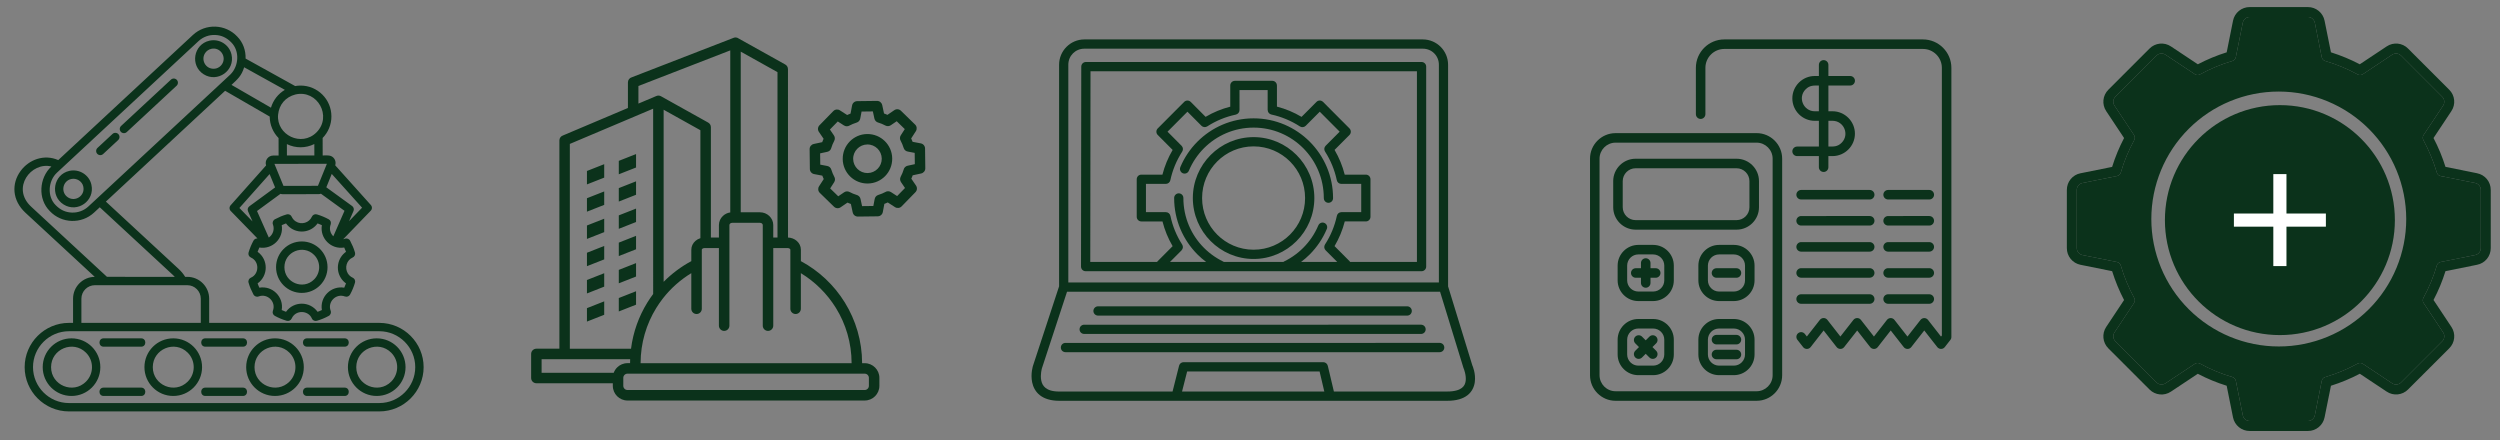 <svg width="761" height="134" viewBox="0 0 761 134" fill="none" xmlns="http://www.w3.org/2000/svg">
<rect x="0" y="0" width="761" height="134" fill="#808080" stroke="none"/>
<path fill-rule="evenodd" clip-rule="evenodd" d="M519.125 34.754C519.125 35.555 518.478 36.202 517.677 36.202C516.876 36.202 516.228 35.55 516.228 34.754L516.224 20.643C516.224 15.889 520.113 12 524.868 12H585.356C590.111 12 594 15.889 594 20.643V102.591C594 102.973 593.851 103.317 593.613 103.578L591.988 105.66C591.397 106.419 590.265 106.382 589.697 105.641L585.747 100.593L581.784 105.664C581.192 106.424 580.061 106.386 579.488 105.646L575.538 100.598L571.575 105.669C570.984 106.428 569.852 106.391 569.279 105.65L565.33 100.602L561.357 105.66C560.766 106.419 559.634 106.382 559.061 105.641L555.112 100.593L551.148 105.664C550.557 106.423 549.425 106.386 548.852 105.646L547.124 103.434C546.635 102.805 546.747 101.897 547.376 101.408C548.005 100.919 548.913 101.026 549.402 101.659L550.007 102.432L553.957 97.384C554.529 96.639 555.657 96.607 556.253 97.366L560.216 102.437L564.165 97.389C564.738 96.644 565.865 96.611 566.461 97.37L570.425 102.442L574.374 97.394C574.947 96.648 576.074 96.616 576.67 97.375L580.638 102.446L584.588 97.398C585.16 96.653 586.288 96.621 586.884 97.379L590.847 102.451L591.103 102.125V20.642C591.103 17.485 588.514 14.9 585.361 14.9H524.868C521.71 14.9 519.125 17.489 519.125 20.642L519.125 34.754ZM528.575 106.461C529.376 106.461 530.023 107.113 530.023 107.914C530.023 108.715 529.371 109.362 528.575 109.362H522.497C521.696 109.362 521.044 108.71 521.044 107.914C521.044 107.113 521.696 106.461 522.497 106.461H528.575ZM528.575 101.939H522.497C521.696 101.939 521.044 102.586 521.044 103.387C521.044 104.188 521.696 104.84 522.497 104.84H528.575C529.376 104.84 530.023 104.188 530.023 103.387C530.023 102.591 529.376 101.939 528.575 101.939ZM523.28 97.1C519.815 97.1 516.983 99.932 516.983 103.396V107.904C516.983 111.369 519.815 114.2 523.28 114.2H527.788C531.253 114.2 534.084 111.369 534.084 107.904V103.396C534.084 99.932 531.253 97.1 527.788 97.1H523.28ZM527.788 100.002H523.28C521.412 100.002 519.884 101.534 519.884 103.396V107.904C519.884 109.772 521.417 111.299 523.28 111.299H527.788C529.655 111.299 531.183 109.767 531.183 107.904V103.396C531.188 101.534 529.655 100.002 527.788 100.002ZM502.08 102.474C502.648 101.906 503.566 101.906 504.129 102.474C504.698 103.042 504.698 103.96 504.129 104.523L503.007 105.646L504.129 106.768C504.698 107.336 504.698 108.254 504.129 108.817C503.561 109.385 502.644 109.385 502.08 108.817L500.958 107.695L499.835 108.817C499.267 109.385 498.35 109.385 497.786 108.817C497.218 108.249 497.218 107.332 497.786 106.768L498.908 105.646L497.786 104.523C497.218 103.955 497.218 103.038 497.786 102.474C498.354 101.906 499.272 101.906 499.835 102.474L500.958 103.597L502.08 102.474ZM528.576 81.648H522.498C521.697 81.648 521.045 82.3 521.045 83.097C521.045 83.897 521.697 84.549 522.498 84.549H528.576C529.377 84.549 530.024 83.897 530.024 83.097C530.024 82.3 529.377 81.648 528.576 81.648ZM499.51 80.06C499.51 79.259 500.162 78.612 500.963 78.612C501.764 78.612 502.411 79.259 502.411 80.06V81.648H503.999C504.8 81.648 505.448 82.3 505.448 83.097C505.448 83.897 504.795 84.549 503.999 84.549H502.411V86.138C502.411 86.939 501.759 87.586 500.963 87.586C500.162 87.586 499.51 86.938 499.51 86.138V84.549H497.921C497.12 84.549 496.473 83.897 496.473 83.097C496.473 82.295 497.12 81.648 497.921 81.648H499.51V80.06ZM498.704 97.1C495.239 97.1 492.407 99.931 492.407 103.396V107.904C492.407 111.369 495.239 114.2 498.704 114.2H503.212C506.677 114.2 509.509 111.369 509.509 107.904V103.396C509.509 99.931 506.677 97.1 503.212 97.1H498.704ZM503.212 100.001H498.704C496.836 100.001 495.309 101.533 495.309 103.396V107.904C495.309 109.772 496.841 111.299 498.704 111.299H503.212C505.08 111.299 506.607 109.767 506.607 107.904V103.396C506.612 101.533 505.08 100.001 503.212 100.001ZM523.28 74.546C519.815 74.546 516.984 77.377 516.984 80.842V85.35C516.984 88.815 519.815 91.646 523.28 91.646H527.788C531.253 91.646 534.085 88.815 534.085 85.35V80.842C534.085 77.377 531.253 74.546 527.788 74.546H523.28ZM527.788 77.447H523.28C521.413 77.447 519.885 78.979 519.885 80.842V85.35C519.885 87.218 521.417 88.745 523.28 88.745H527.788C529.656 88.745 531.184 87.213 531.184 85.35V80.842C531.188 78.979 529.656 77.447 527.788 77.447ZM498.703 74.546C495.238 74.546 492.407 77.377 492.407 80.842V85.35C492.407 88.815 495.238 91.646 498.703 91.646H503.211C506.676 91.646 509.508 88.815 509.508 85.35V80.842C509.508 77.377 506.676 74.546 503.211 74.546H498.703ZM503.211 77.447H498.703C496.836 77.447 495.308 78.979 495.308 80.842V85.35C495.308 87.218 496.84 88.745 498.703 88.745H503.211C505.079 88.745 506.607 87.213 506.607 85.35V80.842C506.611 78.979 505.079 77.447 503.211 77.447ZM497.879 48.318C494.125 48.318 491.06 51.382 491.06 55.136V63.09C491.06 66.843 494.125 69.907 497.879 69.907H528.616C532.37 69.907 535.435 66.843 535.435 63.09V55.136C535.435 51.382 532.37 48.318 528.616 48.318H497.879ZM528.612 51.219H497.874C495.722 51.219 493.957 52.984 493.957 55.136V63.09C493.957 65.241 495.722 67.006 497.874 67.006H528.612C530.763 67.006 532.529 65.241 532.529 63.09V55.136C532.529 52.979 530.763 51.219 528.612 51.219ZM491.768 40.527C487.493 40.527 484 44.019 484 48.294V114.232C484 118.507 487.493 122 491.768 122H534.722C538.997 122 542.49 118.507 542.49 114.232V48.291C542.49 44.016 538.997 40.523 534.722 40.523L491.768 40.527ZM534.722 43.423H491.768C489.095 43.423 486.901 45.617 486.901 48.29V114.228C486.901 116.901 489.095 119.094 491.768 119.094H534.722C537.395 119.094 539.589 116.901 539.589 114.228V48.29C539.589 45.617 537.395 43.423 534.722 43.423ZM547.036 47.512H553.663V50.898C553.663 51.699 554.315 52.346 555.111 52.346C555.913 52.346 556.56 51.699 556.56 50.898V47.512H557.817C561.571 47.512 564.64 44.448 564.64 40.69C564.64 36.941 561.566 33.867 557.808 33.867L556.564 33.872V26.034H563.192C563.993 26.034 564.645 25.382 564.645 24.581C564.645 23.78 563.993 23.133 563.192 23.133H556.564V19.747C556.564 18.946 555.912 18.299 555.116 18.299C554.315 18.299 553.668 18.951 553.668 19.747V23.133H552.41C548.657 23.133 545.587 26.197 545.587 29.955C545.587 33.709 548.652 36.778 552.41 36.778H553.668V44.615H547.04C546.239 44.615 545.587 45.267 545.587 46.064C545.583 46.865 546.235 47.512 547.036 47.512ZM556.565 44.611C558.111 44.611 559.326 44.722 560.593 43.456C563.075 40.974 561.287 36.768 557.813 36.768L556.565 36.773V44.611ZM552.406 33.872H553.663V26.034C552.117 26.034 550.901 25.922 549.635 27.189C547.148 29.676 548.969 33.872 552.406 33.872ZM548.265 60.723H569.139C569.94 60.723 570.588 60.076 570.588 59.275C570.588 58.474 569.936 57.822 569.139 57.822H548.265C547.464 57.822 546.812 58.474 546.812 59.275C546.812 60.071 547.464 60.723 548.265 60.723ZM574.742 92.474H587.27C588.071 92.474 588.723 91.822 588.723 91.021C588.723 90.22 588.071 89.573 587.27 89.573H574.742C573.941 89.573 573.293 90.22 573.293 91.021C573.293 91.822 573.946 92.474 574.742 92.474ZM548.265 92.474H569.139C569.94 92.474 570.588 91.822 570.588 91.021C570.588 90.22 569.936 89.573 569.139 89.573H548.265C547.464 89.573 546.812 90.22 546.812 91.021C546.812 91.822 547.464 92.474 548.265 92.474ZM574.742 84.534H587.27C588.071 84.534 588.723 83.882 588.723 83.086C588.723 82.285 588.071 81.633 587.27 81.633H574.742C573.941 81.633 573.293 82.285 573.293 83.086C573.293 83.887 573.946 84.534 574.742 84.534ZM548.265 84.534H569.139C569.94 84.534 570.588 83.882 570.588 83.086C570.588 82.285 569.936 81.633 569.139 81.633H548.265C547.464 81.633 546.812 82.285 546.812 83.086C546.812 83.887 547.464 84.534 548.265 84.534ZM574.742 76.599H587.27C588.071 76.599 588.723 75.952 588.723 75.151C588.723 74.35 588.071 73.698 587.27 73.698H574.742C573.941 73.698 573.293 74.35 573.293 75.151C573.293 75.947 573.946 76.599 574.742 76.599ZM548.265 76.599H569.139C569.94 76.599 570.588 75.952 570.588 75.151C570.588 74.35 569.936 73.698 569.139 73.698H548.265C547.464 73.698 546.812 74.35 546.812 75.151C546.812 75.947 547.464 76.599 548.265 76.599ZM574.742 68.659H587.27C588.071 68.659 588.723 68.007 588.723 67.206C588.723 66.405 588.071 65.757 587.27 65.757L574.742 65.762C573.941 65.762 573.293 66.414 573.293 67.21C573.293 68.011 573.946 68.659 574.742 68.659ZM548.265 68.659H569.139C569.94 68.659 570.588 68.007 570.588 67.206C570.588 66.405 569.936 65.757 569.139 65.757L548.265 65.762C547.464 65.762 546.812 66.414 546.812 67.21C546.812 68.011 547.464 68.659 548.265 68.659ZM574.742 60.723H587.27C588.071 60.723 588.723 60.076 588.723 59.275C588.723 58.474 588.071 57.822 587.27 57.822H574.742C573.941 57.822 573.293 58.474 573.293 59.275C573.293 60.072 573.946 60.723 574.742 60.723Z" fill="#0B321B"/>
<path fill-rule="evenodd" clip-rule="evenodd" d="M755.161 75.507V57.829C755.166 56.793 754.432 55.897 753.411 55.699L742.916 53.584H742.922C742.369 53.475 741.927 53.064 741.77 52.527C740.755 49.105 739.385 45.798 737.682 42.657C737.406 42.168 737.432 41.564 737.739 41.095L743.666 32.178C744.255 31.319 744.135 30.163 743.39 29.439L730.901 16.939C730.166 16.199 729.015 16.079 728.151 16.663L719.239 22.59C718.765 22.902 718.161 22.928 717.661 22.657C714.531 20.944 711.224 19.569 707.797 18.564C707.265 18.402 706.859 17.965 706.739 17.418L704.635 6.923C704.432 5.907 703.547 5.178 702.51 5.173H684.833C683.796 5.168 682.9 5.902 682.702 6.918L680.583 17.413C680.468 17.959 680.062 18.397 679.525 18.558C676.098 19.569 672.791 20.939 669.661 22.652C669.171 22.923 668.572 22.897 668.104 22.584L659.176 16.657C658.317 16.079 657.161 16.194 656.432 16.933L643.937 29.433C643.192 30.157 643.077 31.314 643.666 32.173L649.588 41.095C649.9 41.564 649.921 42.163 649.65 42.657C647.937 45.788 646.567 49.095 645.567 52.522C645.406 53.059 644.968 53.465 644.421 53.579L633.921 55.699C632.9 55.897 632.166 56.793 632.171 57.829V75.507C632.166 76.548 632.9 77.439 633.921 77.637L644.416 79.757H644.411C644.958 79.871 645.4 80.278 645.562 80.809C646.567 84.236 647.942 87.543 649.65 90.678C649.926 91.168 649.9 91.772 649.593 92.241L643.671 101.163H643.666C643.083 102.017 643.197 103.173 643.942 103.902L656.437 116.402H656.432C657.166 117.142 658.317 117.257 659.182 116.673L668.109 110.746C668.353 110.58 668.64 110.491 668.937 110.491C669.192 110.491 669.442 110.559 669.666 110.678C672.796 112.397 676.103 113.767 679.531 114.772C680.062 114.934 680.468 115.371 680.588 115.918L682.708 126.413C682.9 127.428 683.796 128.163 684.833 128.152H702.51C703.546 128.158 704.437 127.429 704.64 126.413L706.744 115.918H706.75C706.864 115.371 707.27 114.934 707.807 114.772C711.234 113.767 714.541 112.392 717.671 110.678C718.166 110.408 718.776 110.434 719.25 110.746L728.161 116.673C729.02 117.257 730.177 117.142 730.906 116.402L743.395 103.902H743.401C744.145 103.178 744.26 102.022 743.677 101.163L737.75 92.241C737.442 91.772 737.416 91.173 737.677 90.678C739.395 87.548 740.765 84.236 741.77 80.809C741.932 80.278 742.369 79.871 742.916 79.757L753.411 77.637C754.432 77.439 755.166 76.548 755.161 75.507ZM666.229 39.23C673.505 31.954 683.375 27.865 693.666 27.871C703.952 27.881 713.812 31.975 721.083 39.246C728.359 46.522 732.447 56.381 732.458 66.667C732.458 76.959 728.375 86.829 721.099 94.105C713.817 101.381 703.953 105.464 693.661 105.464C683.369 105.464 673.5 101.375 666.224 94.099C658.948 86.823 654.865 76.954 654.865 66.662C654.865 56.375 658.953 46.506 666.229 39.23Z" fill="#0B321B"/>
<path fill-rule="evenodd" clip-rule="evenodd" d="M755.161 57.829V75.507C755.166 76.548 754.432 77.439 753.411 77.637L742.916 79.757C742.369 79.871 741.932 80.278 741.77 80.809C740.765 84.236 739.395 87.548 737.677 90.678C737.416 91.173 737.442 91.772 737.75 92.241L743.677 101.163C744.26 102.022 744.145 103.178 743.401 103.902H743.395L730.906 116.402C730.177 117.142 729.02 117.257 728.161 116.673L719.25 110.746C718.776 110.434 718.166 110.408 717.671 110.678C714.541 112.392 711.234 113.767 707.807 114.772C707.27 114.934 706.864 115.371 706.75 115.918H706.744L704.64 126.413C704.437 127.429 703.546 128.158 702.51 128.152H684.833C683.796 128.163 682.9 127.428 682.708 126.413L680.588 115.918C680.468 115.371 680.062 114.934 679.531 114.772C676.103 113.767 672.796 112.397 669.666 110.678C669.442 110.559 669.192 110.491 668.937 110.491C668.64 110.491 668.353 110.58 668.109 110.746L659.182 116.673C658.317 117.257 657.166 117.142 656.432 116.402H656.437L643.942 103.902C643.197 103.173 643.083 102.017 643.666 101.163H643.671L649.593 92.241C649.9 91.772 649.926 91.168 649.65 90.678C647.942 87.543 646.567 84.236 645.562 80.809C645.4 80.278 644.958 79.871 644.411 79.757H644.416L633.921 77.637C632.9 77.439 632.166 76.548 632.171 75.507V57.829C632.166 56.793 632.9 55.897 633.921 55.699L644.421 53.579C644.968 53.465 645.406 53.059 645.567 52.522C646.567 49.095 647.937 45.788 649.65 42.657C649.921 42.163 649.9 41.564 649.588 41.095L643.666 32.173C643.077 31.314 643.192 30.157 643.937 29.433L656.432 16.933C657.161 16.194 658.317 16.079 659.176 16.657L668.104 22.584C668.572 22.897 669.171 22.923 669.661 22.652C672.791 20.939 676.098 19.569 679.525 18.558C680.062 18.397 680.468 17.959 680.583 17.413L682.702 6.918C682.9 5.902 683.796 5.168 684.833 5.173H702.51C703.547 5.178 704.432 5.907 704.635 6.923L706.739 17.418C706.859 17.965 707.265 18.402 707.797 18.564C711.224 19.569 714.531 20.944 717.661 22.657C718.161 22.928 718.765 22.902 719.239 22.59L728.151 16.663C729.015 16.079 730.166 16.199 730.901 16.939L743.39 29.439C744.135 30.163 744.255 31.319 743.666 32.178L737.739 41.095C737.432 41.564 737.406 42.168 737.682 42.657C739.385 45.798 740.755 49.105 741.77 52.527C741.927 53.064 742.369 53.475 742.922 53.584H742.916L753.411 55.699C754.432 55.897 755.166 56.793 755.161 57.829ZM744.401 50.793L754.005 52.731L754.01 52.736C756.448 53.205 758.203 55.345 758.182 57.83V75.507C758.203 77.991 756.448 80.132 754.01 80.601L744.406 82.538C743.458 85.564 742.239 88.507 740.765 91.314L746.192 99.486C747.583 101.543 747.307 104.299 745.536 106.038L733.031 118.538C731.291 120.309 728.541 120.585 726.489 119.194L718.328 113.767C715.515 115.247 712.573 116.465 709.547 117.418L709.541 117.424L707.604 127.028C707.13 129.46 704.989 131.21 702.51 131.194H684.828C682.348 131.215 680.203 129.46 679.723 127.028V127.023L677.796 117.418C674.765 116.476 671.828 115.257 669.015 113.783V113.778L660.843 119.205C658.791 120.595 656.041 120.319 654.302 118.554L641.796 106.054C640.031 104.309 639.76 101.559 641.14 99.502L646.567 91.33C645.093 88.512 643.88 85.569 642.932 82.538L642.927 82.543L633.322 80.606C630.885 80.132 629.13 77.991 629.151 75.507V57.83C629.13 55.345 630.885 53.205 633.322 52.736L633.328 52.741L642.932 50.804C643.875 47.772 645.093 44.83 646.567 42.022H646.572L641.145 33.85C639.755 31.793 640.031 29.038 641.802 27.298H641.796L654.302 14.798C656.041 13.027 658.796 12.752 660.849 14.142L669.02 19.569C671.833 18.095 674.77 16.876 677.802 15.928L679.729 6.324C680.203 3.887 682.348 2.132 684.833 2.153H702.51C704.989 2.137 707.125 3.887 707.604 6.319L709.541 15.923C712.567 16.877 715.505 18.095 718.312 19.564V19.569L726.484 14.142C728.536 12.752 731.291 13.022 733.026 14.793V14.798L745.531 27.298C747.302 29.033 747.578 31.793 746.187 33.845L740.76 42.017C742.239 44.83 743.458 47.767 744.401 50.798V50.793Z" fill="#0B321B"/>
<circle cx="694" cy="67" r="35" fill="#0B321B"/>
<path d="M708 68.996H696V80.996H692V68.996H680V64.996H692V52.996H696V64.996H708V68.996Z" fill="white"/>
<path d="M330.081 12.001C325.841 12.001 322.387 15.467 322.387 19.712V87.16L314.483 111.218V111.227L314.475 111.235C314.475 111.235 313.629 113.721 314.196 116.416C314.483 117.764 315.173 119.234 316.533 120.302C317.894 121.37 319.84 122 322.422 122H440.527C443.292 122 445.307 121.396 446.703 120.311C448.098 119.226 448.744 117.703 448.927 116.32C449.276 113.695 448.264 111.393 448.168 111.183L440.797 87.177V19.71C440.797 15.457 437.342 12 433.103 12L330.081 12.001ZM330.081 14.819H433.112C435.842 14.819 437.997 16.981 437.997 19.712V85.979H325.196V19.712C325.196 16.972 327.35 14.819 330.081 14.819ZM330.543 18.871C329.767 18.871 329.139 19.502 329.139 20.28L329.06 81.149V81.14C329.06 81.516 329.208 81.875 329.47 82.146C329.732 82.409 330.089 82.558 330.465 82.558H432.728C433.504 82.558 434.132 81.928 434.132 81.149V20.28C434.132 19.502 433.504 18.871 432.728 18.871L330.543 18.871ZM331.948 21.689H431.314V79.73H410.971L410.98 79.739C410.919 79.643 410.858 79.555 410.779 79.476L406.235 74.917C407.622 72.571 408.668 70.051 409.349 67.399H415.769V67.408C416.545 67.399 417.173 66.769 417.173 65.999V54.569C417.173 54.201 417.025 53.842 416.763 53.571C416.493 53.309 416.135 53.16 415.769 53.16H409.331C408.66 50.517 407.621 47.987 406.243 45.633L410.779 41.083C411.041 40.82 411.189 40.461 411.189 40.085C411.189 39.717 411.041 39.358 410.779 39.087L402.728 31.009V31.018C402.457 30.747 402.1 30.598 401.733 30.598C401.358 30.598 401 30.747 400.739 31.018L396.194 35.578C393.856 34.186 391.335 33.136 388.7 32.453V26.021L388.692 26.012C388.692 25.233 388.064 24.603 387.287 24.603H375.895H375.903C375.127 24.603 374.49 25.233 374.49 26.012V32.471C371.847 33.145 369.335 34.177 366.988 35.569L362.452 31.018C361.903 30.467 361.013 30.467 360.463 31.018L352.412 39.096V39.087C352.15 39.359 352.002 39.717 352.002 40.085C352.002 40.461 352.15 40.82 352.412 41.083L356.956 45.642C355.569 47.988 354.523 50.508 353.842 53.16H347.422C346.646 53.16 346.018 53.79 346.018 54.569V65.999C346.018 66.769 346.646 67.399 347.422 67.408H353.86C354.531 70.051 355.569 72.58 356.948 74.935L352.412 79.485V79.477C352.333 79.555 352.263 79.643 352.211 79.739H331.877L331.948 21.689ZM377.301 27.422H385.876V33.478H385.884C385.884 34.143 386.347 34.721 386.992 34.861C390.089 35.526 393.029 36.76 395.689 38.484C396.247 38.843 396.98 38.773 397.451 38.3L401.734 34.003L407.797 40.085L403.531 44.365C403.06 44.838 402.982 45.573 403.339 46.133C405.058 48.802 406.27 51.76 406.925 54.867V54.858C407.064 55.515 407.631 55.978 408.294 55.978H414.357V64.581H408.32C407.657 64.581 407.082 65.045 406.942 65.701C406.279 68.808 405.058 71.758 403.331 74.418C402.973 74.978 403.043 75.713 403.514 76.186L407.055 79.739H396.038C396.98 79.039 397.861 78.269 398.69 77.438C400.879 75.241 402.65 72.633 403.871 69.727H403.88C404.072 69.281 404.028 68.773 403.767 68.379C403.496 67.977 403.051 67.741 402.572 67.741C402.005 67.758 401.499 68.1 401.289 68.625C400.208 71.189 398.646 73.499 396.709 75.433C395.741 76.405 394.686 77.28 393.543 78.05C392.976 78.435 392.391 78.794 391.781 79.127C391.475 79.293 391.17 79.451 390.856 79.599L390.865 79.608C390.778 79.643 390.708 79.687 390.629 79.739H372.555C372.485 79.687 372.406 79.643 372.328 79.608C372.014 79.459 371.708 79.302 371.412 79.135C370.81 78.803 370.217 78.444 369.65 78.059C368.516 77.289 367.451 76.414 366.483 75.442C362.61 71.565 360.22 66.209 360.22 60.284C360.229 59.899 360.08 59.532 359.81 59.26C359.539 58.998 359.173 58.849 358.798 58.849C358.022 58.867 357.402 59.505 357.411 60.284C357.411 66.971 360.124 73.044 364.494 77.438C365.323 78.269 366.213 79.039 367.155 79.739H356.137L359.67 76.204L359.661 76.195C360.133 75.722 360.211 74.996 359.853 74.436C358.135 71.766 356.922 68.808 356.277 65.702H356.268C356.128 65.045 355.561 64.581 354.89 64.581H348.827V55.978H354.872C355.535 55.978 356.111 55.515 356.251 54.867C356.914 51.76 358.144 48.811 359.862 46.15C360.22 45.59 360.15 44.855 359.679 44.383L355.396 40.085L361.458 34.003L365.724 38.283C366.195 38.755 366.928 38.834 367.486 38.475C370.147 36.751 373.095 35.535 376.192 34.887V34.878C376.837 34.738 377.308 34.169 377.308 33.504L377.301 27.422ZM381.593 36.025C374.919 36.025 368.865 38.738 364.486 43.131C362.297 45.328 360.526 47.936 359.305 50.841H359.313C359.148 51.183 359.139 51.585 359.278 51.935C359.418 52.294 359.688 52.583 360.037 52.732C360.386 52.88 360.788 52.88 361.136 52.732C361.485 52.583 361.765 52.294 361.904 51.935C362.986 49.371 364.556 47.061 366.484 45.118C370.357 41.241 375.687 38.843 381.593 38.843C393.413 38.843 402.965 48.426 402.965 60.276L402.973 60.284C402.956 60.661 403.104 61.037 403.366 61.308C403.627 61.58 403.994 61.737 404.378 61.737C404.753 61.737 405.119 61.58 405.39 61.308C405.651 61.037 405.791 60.661 405.782 60.284C405.782 46.903 394.939 36.025 381.593 36.025ZM381.593 41.74C371.395 41.74 363.099 50.062 363.099 60.284C363.099 70.506 371.395 78.829 381.593 78.829C391.79 78.829 400.086 70.506 400.086 60.284C400.086 50.062 391.79 41.74 381.593 41.74ZM381.593 44.558C390.264 44.558 397.268 51.585 397.268 60.284C397.268 68.984 390.264 76.011 381.593 76.011C372.922 76.011 365.917 68.984 365.917 60.284C365.917 51.585 372.922 44.558 381.593 44.558ZM324.803 88.806H438.355L445.508 112.096H445.517C445.534 112.148 445.552 112.201 445.578 112.244C445.578 112.244 446.38 114.24 446.154 115.946C446.04 116.795 445.744 117.495 444.993 118.082C444.243 118.668 442.9 119.176 440.544 119.176H406.035L404.177 111.325L404.169 111.334C404.02 110.695 403.453 110.249 402.799 110.249H360.273H360.282C359.636 110.249 359.069 110.686 358.912 111.317L356.923 119.184H322.432C320.286 119.184 319.039 118.694 318.28 118.09C317.512 117.487 317.146 116.725 316.963 115.841C316.588 114.082 317.163 112.104 317.163 112.104L324.803 88.806ZM334.242 93.252L334.251 93.243C333.876 93.243 333.518 93.392 333.248 93.655C332.986 93.917 332.829 94.276 332.829 94.653C332.829 95.029 332.986 95.396 333.248 95.659C333.518 95.921 333.876 96.07 334.251 96.07H428.34C428.716 96.07 429.073 95.921 429.344 95.659C429.605 95.396 429.754 95.029 429.754 94.653C429.754 94.276 429.605 93.917 429.344 93.655C429.073 93.392 428.716 93.243 428.34 93.243L334.242 93.252ZM330.011 98.845L330.029 98.836C329.654 98.836 329.296 98.985 329.026 99.247C328.764 99.51 328.616 99.868 328.616 100.245C328.616 100.621 328.764 100.98 329.026 101.243C329.296 101.505 329.654 101.654 330.029 101.654H432.571H432.562C432.937 101.654 433.295 101.505 433.565 101.243C433.827 100.98 433.975 100.621 433.975 100.245C433.975 99.868 433.827 99.51 433.565 99.247C433.295 98.985 432.937 98.836 432.562 98.836L330.011 98.845ZM324.324 104.393L324.332 104.376C323.957 104.376 323.6 104.525 323.329 104.787C323.068 105.05 322.919 105.417 322.919 105.794C322.919 106.17 323.068 106.529 323.329 106.791C323.6 107.054 323.957 107.203 324.332 107.203H438.25C439.027 107.194 439.646 106.564 439.646 105.793C439.646 105.015 439.027 104.384 438.25 104.376L324.324 104.393ZM361.363 113.084H401.683L403.122 119.192H359.81L361.363 113.084Z" fill="#0B321B"/>
<path fill-rule="evenodd" clip-rule="evenodd" d="M178.667 68.639L183.922 66.571V70.659L178.667 72.727V68.639ZM178.667 76.936L183.922 74.868V78.956L178.667 81.024V76.936ZM178.667 85.232L183.922 83.165V87.253L178.667 89.321V85.232ZM178.667 52.044L183.922 49.977V54.065L178.667 56.133V52.044ZM178.667 60.341L183.922 58.274V62.362L178.667 64.43V60.341ZM188.359 65.56L193.615 63.492V67.581L188.359 69.649V65.56ZM188.359 73.857L193.615 71.789V75.878L188.359 77.946V73.857ZM188.359 82.154L193.615 80.086V84.175L188.359 86.243V82.154ZM188.359 48.966L193.615 46.898V50.987L188.359 53.055V48.966ZM188.359 57.263L193.615 55.195V59.284L188.359 61.352V57.263ZM178.667 93.799L183.922 91.731V95.82L178.667 97.888V93.799ZM188.359 90.721L193.615 88.653V92.742L188.359 94.809V90.721ZM263.214 113.742H191.006C190.657 113.742 190.339 113.888 190.105 114.117C189.871 114.352 189.73 114.664 189.73 115.018V117.445C189.73 117.794 189.876 118.112 190.105 118.346C190.339 118.581 190.652 118.721 191.006 118.721H263.214C263.563 118.721 263.881 118.575 264.115 118.346C264.349 118.112 264.49 117.799 264.49 117.445V115.018C264.49 114.669 264.344 114.352 264.115 114.117C263.881 113.883 263.568 113.742 263.214 113.742ZM201.761 90.882C201.714 90.96 201.657 91.028 201.594 91.096C200.943 91.95 200.328 92.835 199.766 93.752C196.75 98.627 195.011 104.382 194.995 110.549H259.23C259.219 104.383 257.475 98.633 254.459 93.752C251.787 89.429 248.12 85.788 243.782 83.148V93.986C243.782 94.867 243.068 95.585 242.183 95.585C241.303 95.585 240.584 94.872 240.584 93.986V76.013C240.584 75.919 240.522 75.815 240.428 75.732C240.266 75.591 240.027 75.508 239.751 75.508H235.381V99.128C235.381 100.008 234.667 100.727 233.782 100.727C232.902 100.727 232.183 100.013 232.183 99.128V68.513C232.183 68.341 232.105 68.18 231.975 68.06C231.819 67.914 231.6 67.826 231.35 67.826H222.865C222.615 67.826 222.391 67.914 222.24 68.06C222.11 68.18 222.032 68.341 222.032 68.513V99.128C222.032 100.008 221.318 100.727 220.433 100.727C219.553 100.727 218.834 100.013 218.834 99.128V75.508H214.464C214.188 75.508 213.949 75.596 213.787 75.732C213.688 75.815 213.631 75.919 213.631 76.013V93.986C213.631 94.867 212.918 95.585 212.032 95.585C211.152 95.585 210.433 94.872 210.433 93.986V83.148C207.09 85.179 204.147 87.809 201.751 90.882L201.761 90.882ZM213.203 72.497C212.641 72.669 212.13 72.955 211.709 73.32C210.927 73.997 210.438 74.95 210.438 76.012V79.492C207.318 81.163 204.479 83.294 202.011 85.789V33.398L213.198 39.638V72.501L213.203 72.497ZM222.287 64.663C221.427 64.783 220.651 65.174 220.057 65.731C219.302 66.44 218.839 67.419 218.839 68.507V72.309H216.396V38.705H216.391C216.391 38.148 216.094 37.606 215.573 37.315L201.193 29.294C200.73 29.039 200.198 29.034 199.751 29.242L194.334 31.534V26.174L222.293 15.336V64.669L222.287 64.663ZM236.667 72.309H235.38V68.507C235.38 67.424 234.912 66.439 234.162 65.731C233.432 65.049 232.437 64.622 231.349 64.622H225.479V15.72L236.667 21.96V72.309ZM191.823 109.345H164.864V113.476H186.812C187.041 112.861 187.395 112.314 187.848 111.856C188.656 111.049 189.776 110.543 191.005 110.543H191.796C191.796 110.142 191.807 109.741 191.817 109.34L191.823 109.345ZM173.463 106.153H192.083C192.729 101.049 194.468 96.278 197.057 92.085C197.609 91.194 198.197 90.329 198.822 89.496L198.817 33.084L193.479 35.339C193.395 35.386 193.307 35.423 193.213 35.454L173.458 43.808V106.152L173.463 106.153ZM186.541 116.674V117.45C186.541 118.679 187.046 119.798 187.853 120.606C188.661 121.413 189.78 121.918 191.01 121.918H263.218C264.447 121.918 265.567 121.413 266.374 120.606C267.181 119.799 267.686 118.679 267.686 117.45V115.022C267.686 113.793 267.181 112.674 266.374 111.866C265.567 111.059 264.447 110.554 263.218 110.554H262.426C262.416 103.788 260.494 97.465 257.171 92.084C253.905 86.798 249.28 82.439 243.791 79.491V76.011C243.791 74.949 243.306 74.001 242.52 73.319C241.822 72.715 240.89 72.334 239.869 72.308L239.858 21.027H239.853C239.853 20.47 239.556 19.928 239.036 19.636L224.666 11.621H224.661L224.656 11.616L224.625 11.595L224.619 11.589L224.588 11.574H224.583L224.557 11.558L224.541 11.548L224.5 11.527L224.468 11.511H224.463C224.343 11.464 224.218 11.433 224.098 11.418H224.093L224.062 11.412H224.052L224.026 11.407C223.817 11.392 223.598 11.412 223.385 11.485H223.38C223.359 11.496 223.338 11.501 223.317 11.511L192.287 23.537C191.625 23.73 191.141 24.345 191.141 25.069V32.871L171.386 41.225C170.74 41.428 170.277 42.032 170.277 42.746V106.142H163.277C162.396 106.142 161.678 106.855 161.678 107.741V115.064C161.678 115.944 162.391 116.662 163.277 116.662H186.547L186.541 116.674ZM258.661 43.069C260.01 41.689 261.88 40.819 263.963 40.799C266.041 40.773 267.937 41.59 269.317 42.934C270.697 44.283 271.567 46.153 271.588 48.236C271.614 50.314 270.796 52.21 269.452 53.59C268.104 54.971 266.234 55.84 264.15 55.861C262.072 55.887 260.176 55.07 258.796 53.726C257.416 52.377 256.546 50.507 256.525 48.424C256.499 46.346 257.317 44.45 258.661 43.069ZM263.999 43.976C265.197 43.96 266.296 44.434 267.093 45.215C267.89 45.991 268.39 47.075 268.406 48.273C268.421 49.471 267.947 50.57 267.166 51.366C266.39 52.163 265.307 52.663 264.109 52.679C262.911 52.695 261.812 52.221 261.015 51.439C260.218 50.663 259.718 49.58 259.702 48.382C259.687 47.184 260.161 46.085 260.942 45.288C261.718 44.491 262.801 43.991 263.999 43.976ZM268.421 37.695C268.781 37.84 269.14 38.012 269.51 38.21C270.062 38.507 270.708 38.445 271.187 38.106L272.958 36.903L275.416 39.299L274.197 41.189C273.854 41.726 273.869 42.387 274.187 42.892C274.354 43.205 274.515 43.538 274.661 43.892C274.812 44.257 274.947 44.637 275.067 45.023C275.249 45.642 275.775 46.064 276.38 46.148L278.432 46.538L278.473 49.971L276.286 50.445C275.661 50.58 275.197 51.064 275.062 51.648C274.958 51.997 274.833 52.346 274.692 52.689C274.546 53.049 274.374 53.408 274.177 53.778C273.88 54.33 273.942 54.976 274.281 55.455L275.484 57.226L273.088 59.684L271.197 58.465C270.661 58.122 269.999 58.137 269.494 58.455C269.182 58.622 268.848 58.783 268.494 58.929C268.13 59.08 267.749 59.215 267.364 59.335C266.744 59.517 266.322 60.044 266.239 60.648L265.848 62.7L262.416 62.742L261.942 60.554C261.807 59.929 261.322 59.465 260.739 59.33C260.39 59.226 260.041 59.101 259.697 58.96C259.338 58.815 258.979 58.643 258.609 58.445C258.057 58.148 257.411 58.21 256.932 58.549L255.161 59.752L252.703 57.356L253.921 55.465C254.265 54.929 254.249 54.267 253.932 53.762C253.765 53.45 253.604 53.117 253.458 52.762C253.307 52.398 253.171 52.018 253.052 51.632C252.869 51.012 252.343 50.59 251.739 50.507L249.687 50.117L249.645 46.684L251.833 46.21C252.447 46.08 252.906 45.611 253.046 45.033C253.156 44.663 253.286 44.304 253.421 43.965C253.567 43.606 253.739 43.247 253.937 42.877C254.234 42.325 254.171 41.679 253.833 41.2L252.624 39.429L255.02 36.971L256.911 38.19C257.447 38.533 258.109 38.518 258.614 38.2C258.926 38.033 259.26 37.872 259.619 37.726C259.984 37.575 260.364 37.44 260.749 37.32C261.369 37.137 261.791 36.611 261.874 36.007L262.265 33.955L265.697 33.913L266.171 36.101C266.307 36.726 266.791 37.189 267.374 37.325C267.723 37.429 268.072 37.554 268.416 37.695H268.421ZM269.104 34.544C269.281 34.611 269.458 34.679 269.63 34.747C269.801 34.819 269.968 34.887 270.135 34.965L272.234 33.533C272.89 33.085 273.76 33.195 274.286 33.752L278.562 37.924C279.114 38.46 279.192 39.299 278.791 39.924L277.359 42.142C277.442 42.32 277.515 42.492 277.593 42.663C277.666 42.83 277.729 43.002 277.796 43.169L280.291 43.642C281.078 43.788 281.619 44.497 281.588 45.273L281.661 51.231C281.671 52.002 281.13 52.653 280.4 52.804V52.809L277.827 53.361C277.76 53.538 277.692 53.716 277.624 53.887C277.551 54.059 277.484 54.226 277.406 54.393L278.838 56.492C279.286 57.148 279.176 58.018 278.619 58.544L274.447 62.825C273.911 63.377 273.072 63.455 272.447 63.054L270.228 61.622C270.051 61.705 269.88 61.778 269.708 61.856C269.541 61.929 269.369 61.992 269.202 62.059L268.728 64.554C268.583 65.341 267.874 65.882 267.098 65.851L261.14 65.924C260.369 65.934 259.718 65.393 259.567 64.663H259.562L259.01 62.091C258.833 62.023 258.655 61.955 258.484 61.887C258.312 61.815 258.145 61.747 257.978 61.669L255.879 63.101C255.223 63.549 254.353 63.44 253.827 62.882L249.546 58.71C248.994 58.174 248.916 57.335 249.317 56.71L250.749 54.492C250.666 54.315 250.593 54.143 250.515 53.971C250.442 53.804 250.379 53.632 250.312 53.465L247.817 52.992C247.03 52.846 246.489 52.137 246.52 51.361L246.447 45.403C246.437 44.632 246.978 43.981 247.707 43.83V43.825L250.28 43.273C250.348 43.096 250.416 42.919 250.484 42.747C250.556 42.575 250.624 42.408 250.702 42.241L249.27 40.142C248.822 39.486 248.931 38.617 249.489 38.09L253.661 33.814C254.197 33.262 255.036 33.184 255.661 33.585L257.879 35.012C258.057 34.929 258.228 34.856 258.4 34.778C258.567 34.705 258.739 34.642 258.905 34.575L259.379 32.085C259.525 31.299 260.234 30.757 261.01 30.788L266.968 30.715C267.739 30.705 268.39 31.247 268.541 31.976H268.546L269.098 34.549L269.104 34.544Z" fill="#0B321B"/>
<path fill-rule="evenodd" clip-rule="evenodd" d="M32.228 61.365L54.359 81.844C55.161 82.589 55.823 83.381 56.364 84.271H57.021C60.682 84.271 63.672 87.256 63.672 90.922V98.287H115.478C122.89 98.287 128.952 104.349 128.952 111.76C128.952 119.172 122.889 125.234 115.478 125.234H20.978C13.567 125.234 7.505 119.171 7.505 111.76C7.505 104.349 13.568 98.287 20.978 98.287H22.239V90.922C22.239 87.276 25.192 84.303 28.838 84.271L7.764 64.777C3.686 61.006 3.441 55.891 6.275 52.037C8.842 48.547 13.462 46.855 17.733 48.73L58.717 10.647C62.556 7.079 68.613 7.288 72.201 11.111C73.998 12.908 74.837 15.386 74.758 17.829L89.846 26.194C90.373 26.1 90.919 26.053 91.472 26.048C96.669 26.043 100.873 30.235 100.883 35.423C100.888 37.98 99.867 40.303 98.211 42.001L98.222 47.319C98.987 47.319 100.096 47.23 100.722 47.48C101.836 47.933 102.409 49.183 102.039 50.324L112.888 62.407C113.352 62.923 113.315 63.709 112.815 64.183L104.466 72.824C104.643 72.788 104.82 72.736 104.992 72.673C105.623 72.433 106.326 72.73 106.602 73.334C107.284 74.715 107.617 75.371 108.06 76.871C108.242 77.501 107.919 78.162 107.321 78.402C105.565 79.162 104.784 81.48 105.914 83.293L105.919 83.287C106.268 83.829 106.774 84.267 107.362 84.527C107.951 84.787 108.237 85.444 108.06 86.043C107.69 87.308 107.19 88.506 106.56 89.662C106.253 90.225 105.581 90.465 104.998 90.24V90.246C102.3 89.215 99.628 91.897 100.654 94.59C100.893 95.22 100.596 95.923 99.992 96.199C99.445 96.496 98.883 96.761 98.3 97.001C97.701 97.246 97.086 97.464 96.451 97.652C95.82 97.834 95.159 97.511 94.919 96.912C93.841 94.423 89.998 94.246 88.789 96.949C88.529 97.537 87.873 97.824 87.274 97.647C85.998 97.272 84.821 96.782 83.654 96.147C83.091 95.839 82.852 95.168 83.076 94.584H83.071C84.102 91.886 81.419 89.215 78.727 90.24C78.097 90.48 77.394 90.183 77.118 89.579C76.435 88.199 76.107 87.569 75.659 86.043C75.477 85.412 75.8 84.751 76.399 84.511C78.888 83.433 79.065 79.59 76.362 78.381C75.774 78.121 75.487 77.465 75.664 76.865C76.034 75.6 76.534 74.402 77.164 73.246C77.409 72.793 77.899 72.548 78.383 72.59L70.284 64.277C69.774 63.808 69.732 63.017 70.196 62.496L80.998 50.36C80.513 48.886 81.597 47.35 83.18 47.345L84.805 47.34L84.795 42.022C83.138 40.34 82.112 38.032 82.097 35.48L68.523 27.637L32.228 61.365ZM31.536 105.532H42.978C44.65 105.532 44.65 102.991 42.978 102.991H31.536C29.864 102.991 29.864 105.532 31.536 105.532ZM62.505 105.532H73.948C75.62 105.532 75.62 102.991 73.948 102.991H62.505C60.828 102.991 60.828 105.532 62.505 105.532ZM93.469 105.532H104.912C106.584 105.532 106.584 102.991 104.912 102.991H93.469C91.797 102.991 91.797 105.532 93.469 105.532ZM104.912 117.991H93.469C91.797 117.991 91.797 120.532 93.469 120.532H104.912C106.584 120.532 106.584 117.991 104.912 117.991ZM73.942 117.991H62.5C60.828 117.991 60.828 120.532 62.5 120.532H73.942C75.614 120.532 75.614 117.991 73.942 117.991ZM42.973 117.991H31.53C29.858 117.991 29.858 120.532 31.53 120.532H42.973C44.65 120.532 44.65 117.991 42.973 117.991ZM114.676 102.991C109.832 102.991 105.905 106.918 105.905 111.761C105.905 116.605 109.832 120.532 114.676 120.532C119.519 120.532 123.447 116.605 123.447 111.761C123.441 106.918 119.514 102.991 114.676 102.991ZM119.077 107.355C115.165 103.444 108.447 106.225 108.447 111.761C108.447 117.293 115.165 120.079 119.077 116.168C121.509 113.735 121.509 109.787 119.077 107.355ZM83.707 102.991C78.864 102.991 74.937 106.918 74.937 111.761C74.937 116.605 78.864 120.532 83.707 120.532C88.551 120.532 92.478 116.605 92.478 111.761C92.478 106.918 88.551 102.991 83.707 102.991ZM88.109 107.355C84.197 103.444 77.473 106.225 77.473 111.761C77.473 117.293 84.192 120.079 88.109 116.168C90.541 113.735 90.541 109.787 88.109 107.355ZM52.739 102.991C47.895 102.991 43.968 106.918 43.968 111.761C43.968 116.605 47.895 120.532 52.739 120.532C57.583 120.532 61.51 116.605 61.51 111.761C61.51 106.918 57.583 102.991 52.739 102.991ZM57.14 107.355C53.229 103.444 46.51 106.225 46.51 111.761C46.51 117.293 53.229 120.079 57.14 116.168C59.578 113.735 59.578 109.787 57.14 107.355ZM21.771 102.991C16.927 102.991 13 106.918 13 111.761C13 116.605 16.927 120.532 21.771 120.532C26.615 120.532 30.542 116.605 30.542 111.761C30.542 106.918 26.615 102.991 21.771 102.991ZM26.177 107.355C22.266 103.444 15.547 106.225 15.547 111.761C15.547 117.293 22.266 120.079 26.177 116.168C28.61 113.735 28.61 109.787 26.177 107.355ZM53.204 84.272C53.027 84.08 52.839 83.887 52.636 83.705L30.371 63.095L28.636 64.71C24.798 68.278 18.741 68.069 15.152 64.246C11.455 60.548 11.892 54.158 15.637 50.678C9.491 49.152 3.329 57.215 9.486 62.913L32.559 84.267L53.204 84.272ZM57.016 86.814H28.886C26.625 86.814 24.776 88.663 24.776 90.923V98.288H61.12V90.923C61.12 88.658 59.277 86.814 57.016 86.814ZM91.866 73.496C87.543 73.496 84.032 77.001 84.032 81.33C84.032 85.653 87.538 89.163 91.866 89.163C96.189 89.163 99.699 85.658 99.699 81.33C99.699 77.007 96.194 73.496 91.866 73.496ZM95.605 77.59C92.282 74.267 86.574 76.632 86.574 81.33C86.574 86.028 92.282 88.392 95.605 85.069C97.673 83.007 97.673 79.653 95.605 77.59ZM101.465 71.934L104.866 64.168L97.699 58.97C97.465 59.048 97.21 59.095 96.944 59.095L86.126 59.121C85.866 59.121 85.611 59.08 85.376 59.002L78.236 64.231L81.819 72.309C83.116 71.424 83.631 69.778 83.079 68.33C82.84 67.7 83.136 66.996 83.741 66.72C85.121 66.038 85.751 65.71 87.277 65.262C87.907 65.08 88.569 65.403 88.808 66.002C89.074 66.58 89.501 67.064 90.027 67.408L90.032 67.403C91.756 68.517 94.1 67.84 94.939 65.96C95.199 65.371 95.855 65.085 96.454 65.262C97.72 65.632 98.918 66.132 100.074 66.762C100.636 67.069 100.876 67.741 100.652 68.325H100.657C100.173 69.58 100.491 70.975 101.465 71.934ZM78.662 86.918C78.756 87.136 78.85 87.355 78.948 87.569C82.948 86.897 86.422 90.376 85.756 94.376L87.058 94.918C89.433 91.595 94.339 91.637 96.678 94.918C96.896 94.84 97.115 94.751 97.334 94.663L97.98 94.376C97.308 90.376 100.787 86.897 104.787 87.569L105.323 86.267C104.714 85.835 104.193 85.288 103.787 84.657H103.792C102.068 81.986 102.777 78.46 105.323 76.647L104.782 75.345C100.782 76.017 97.308 72.538 97.975 68.538L96.672 68.001C94.85 70.548 91.339 71.267 88.662 69.538L88.667 69.532C88.058 69.152 87.475 68.579 87.058 68.001L85.756 68.538C86.428 72.538 82.948 76.012 78.948 75.345L78.412 76.647C81.73 79.022 81.693 83.928 78.412 86.267C78.49 86.486 78.573 86.699 78.662 86.918ZM115.469 100.824H20.979C14.969 100.824 10.047 105.746 10.047 111.757C10.047 117.767 14.969 122.689 20.979 122.689H115.469C121.479 122.689 126.401 117.767 126.401 111.757C126.401 105.752 121.479 100.824 115.469 100.824ZM83.739 57.054L82.067 52.986L72.875 63.309L76.864 67.403L75.5 64.319C75.245 63.746 75.453 63.085 75.963 62.752L83.739 57.054ZM83.552 49.923L86.286 56.585L96.781 56.564L99.505 49.851L83.536 49.887L83.552 49.923ZM100.984 52.944L99.333 57.017L107.182 62.71C107.656 63.054 107.843 63.684 107.598 64.241L106.244 67.335L110.218 63.22L100.984 52.944ZM95.682 43.845C93.062 45.153 89.953 45.163 87.328 43.866L87.338 47.33L95.692 47.314L95.682 43.845ZM89.953 28.752C86.927 29.528 84.968 31.788 84.645 34.94C84.103 41.08 91.781 44.872 96.348 40.283C101.192 35.413 96.619 27.226 89.953 28.752ZM86.713 27.351L74.322 20.481C73.515 23.117 72.291 24.143 70.468 25.841L82.484 32.783C83.15 30.491 84.676 28.554 86.713 27.351ZM67.458 25.163L70.172 22.632C72.713 20.085 73.016 15.518 70.401 12.903C69.005 11.46 67.375 10.71 65.479 10.643C63.677 10.575 61.854 11.195 60.438 12.507L17.344 52.554C14.652 55.059 14.277 59.778 16.948 62.45C18.344 63.892 19.974 64.642 21.87 64.71C23.672 64.778 25.495 64.158 26.912 62.846L67.458 25.163ZM52.032 24.247L36.86 38.34C36.349 38.819 36.318 39.621 36.797 40.132C37.271 40.642 38.078 40.674 38.589 40.194L53.755 26.101C54.266 25.627 54.297 24.82 53.818 24.309C53.344 23.799 52.542 23.768 52.032 24.247ZM34.25 40.773L29.672 45.029C29.162 45.508 29.13 46.31 29.604 46.821C30.084 47.331 30.886 47.362 31.396 46.883L35.974 42.628C36.485 42.149 36.516 41.346 36.037 40.836C35.563 40.326 34.761 40.294 34.25 40.773ZM70.474 16.607C69.781 13.581 66.766 11.695 63.745 12.388C58.886 13.503 57.792 19.966 62.011 22.617C66.229 25.263 71.589 21.482 70.474 16.607ZM67.61 19.497C69.058 17.195 66.99 14.248 64.313 14.862C63.485 15.055 62.808 15.56 62.391 16.227C61.026 18.404 62.792 21.471 65.761 20.846C66.552 20.643 67.203 20.143 67.61 19.497ZM25.37 56.877C25.354 56.831 25.344 56.784 25.338 56.737C25.021 55.227 23.349 54.107 21.667 54.492C18.995 55.107 18.401 58.648 20.719 60.107C22.974 61.518 25.916 59.549 25.37 56.877ZM27.828 56.242C27.198 53.284 24.146 51.32 21.099 52.018C16.24 53.133 15.14 59.596 19.364 62.247C23.583 64.893 28.937 61.117 27.828 56.242Z" fill="#0B321B"/>
</svg>
